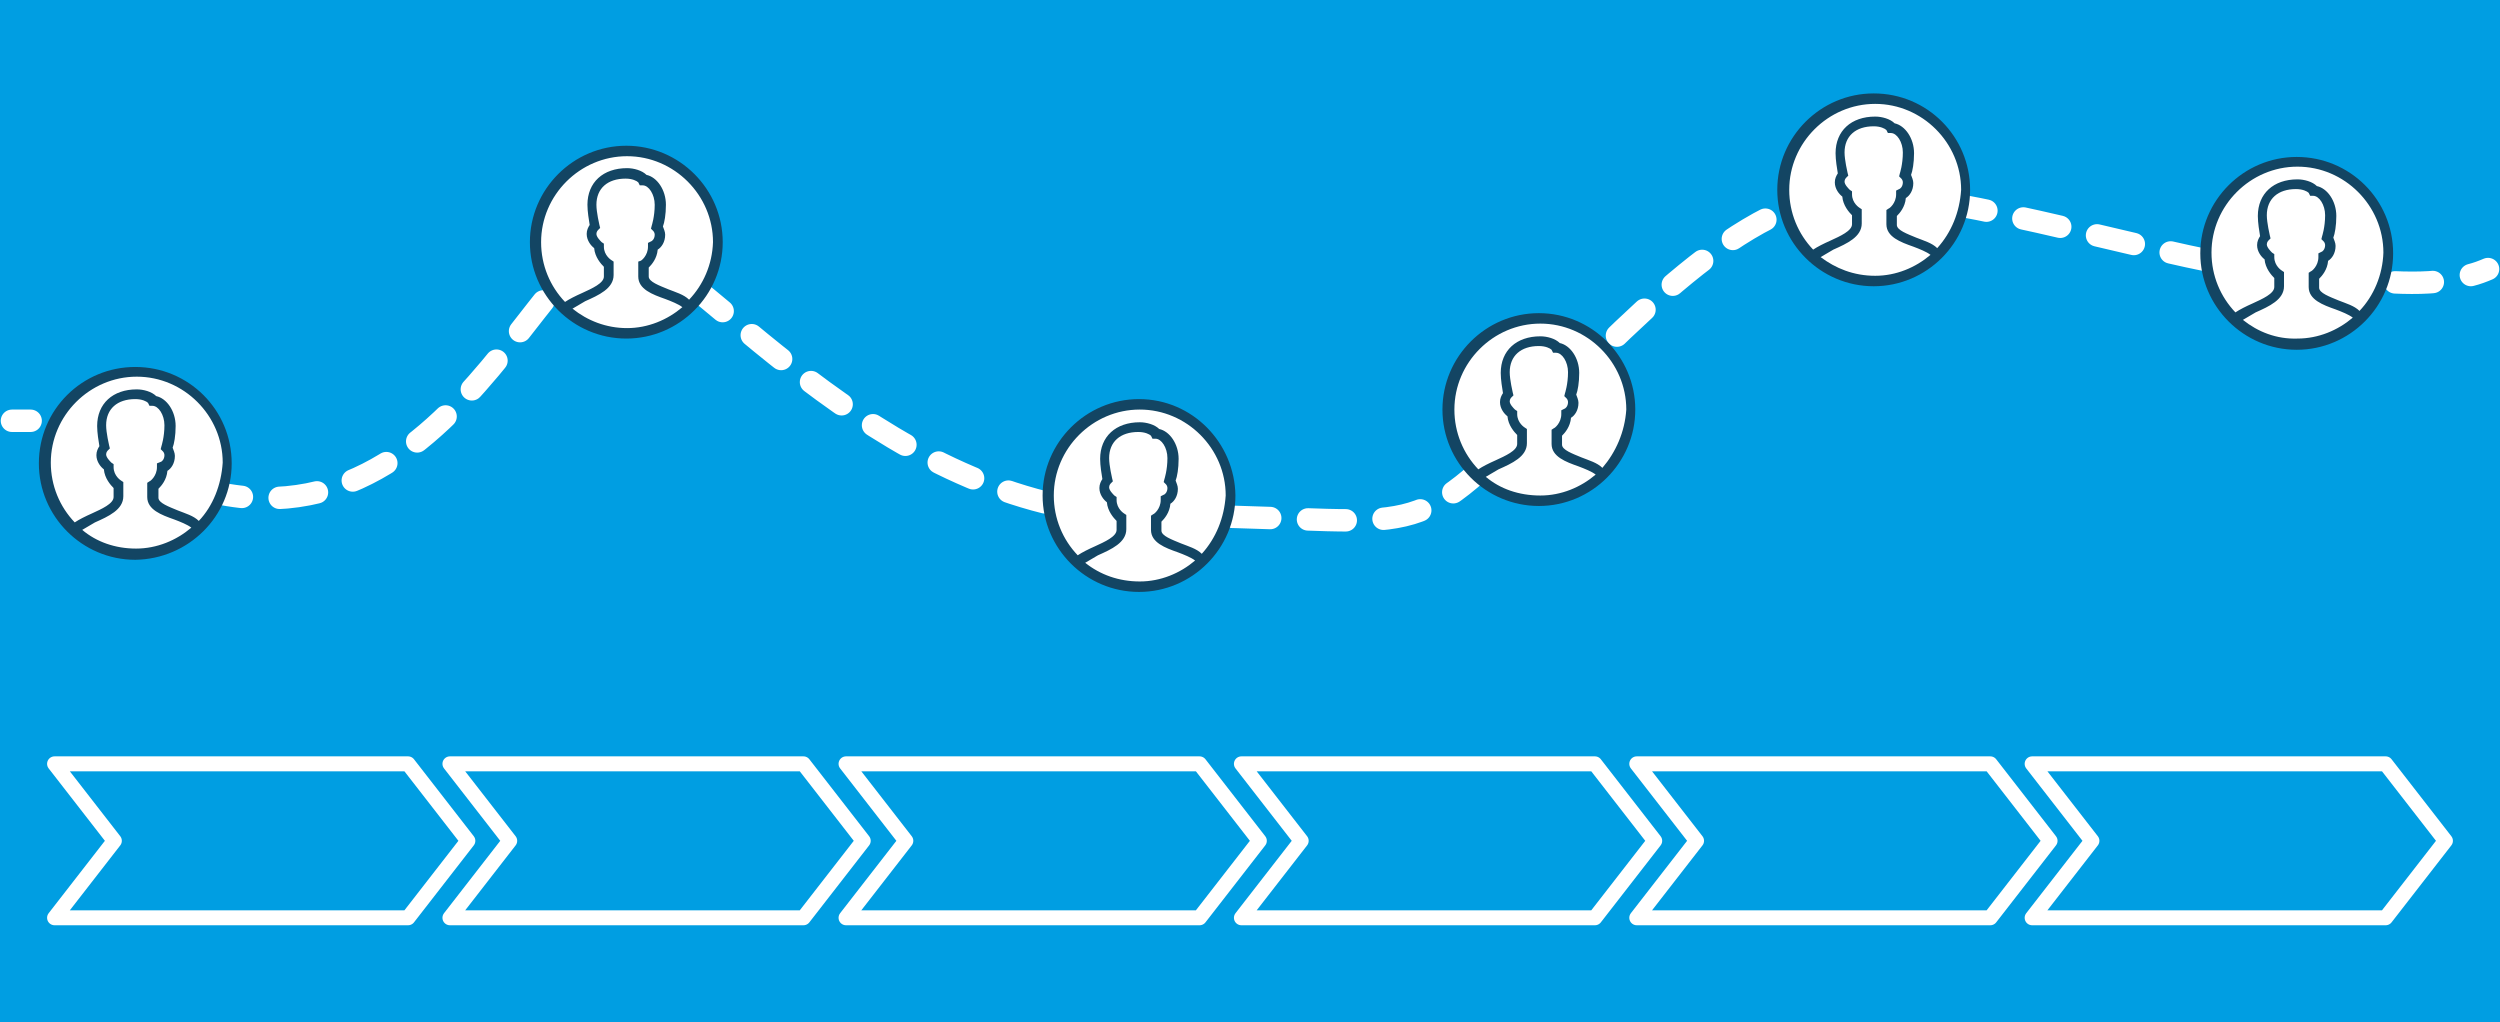 <?xml version="1.0" encoding="utf-8"?>
<!-- Generator: Adobe Illustrator 25.2.0, SVG Export Plug-In . SVG Version: 6.00 Build 0)  -->
<svg version="1.1" id="Ebene_1" xmlns="http://www.w3.org/2000/svg" xmlns:xlink="http://www.w3.org/1999/xlink" x="0px" y="0px"
	 viewBox="0 0 334.5 136.8" style="enable-background:new 0 0 334.5 136.8;" xml:space="preserve">
<style type="text/css">
	.st0{fill:#009EE2;}
	.st1{fill:none;stroke:#FFFFFF;stroke-width:3;stroke-linecap:round;stroke-miterlimit:10;}
	.st2{fill:none;stroke:#FFFFFF;stroke-width:3;stroke-linecap:round;stroke-miterlimit:10;stroke-dasharray:5.056,5.056;}
	.st3{fill:#009EE2;stroke:#FFFFFF;stroke-width:2;stroke-linecap:round;stroke-linejoin:round;stroke-miterlimit:10;}
	.st4{fill:#FFFFFF;stroke:#FFFFFF;stroke-miterlimit:10;}
	.st5{fill:#134563;}
</style>
<rect class="st0" width="334.5" height="136.8"/>
<g>
	<g>
		<path class="st1" d="M1.6,56.3c1,0,1.8,0,2.5,0"/>
		<path class="st2" d="M9,57.3c1.9,0.8,4.2,2.2,9.1,4.7c40.8,20.6,54.4-33.9,65.7-29.6C95.1,36.7,119.3,69,153.9,69
			s33.8,4.5,49-10.7c15.2-15.2,30.3-31.8,44.8-32.3c14.5-0.5,43.9,9.3,57.9,10.5c10.8,1,17.1,1.9,22.6,0.9"/>
		<path class="st1" d="M330.6,36.8c0.8-0.2,1.6-0.5,2.3-0.8"/>
	</g>
</g>
<polygon class="st3" points="54.6,122.8 7.3,122.8 15.3,112.5 7.3,102.2 54.6,102.2 62.6,112.5 "/>
<polygon class="st3" points="107.5,122.8 60.2,122.8 68.2,112.5 60.2,102.2 107.5,102.2 115.5,112.5 "/>
<polygon class="st3" points="160.5,122.8 113.2,122.8 121.2,112.5 113.2,102.2 160.5,102.2 168.5,112.5 "/>
<polygon class="st3" points="213.4,122.8 166.1,122.8 174.1,112.5 166.1,102.2 213.4,102.2 221.4,112.5 "/>
<polygon class="st3" points="266.3,122.8 219,122.8 227,112.5 219,102.2 266.3,102.2 274.3,112.5 "/>
<polygon class="st3" points="319.2,122.8 271.9,122.8 279.9,112.5 271.9,102.2 319.2,102.2 327.2,112.5 "/>
<g>
	<circle class="st4" cx="18.1" cy="62" r="11.5"/>
	<path class="st5" d="M18.1,49.1C11,49.1,5.2,54.8,5.2,62c0,7.1,5.8,12.9,12.9,12.9C25.2,74.8,31,69.1,31,62
		C31,54.8,25.2,49.1,18.1,49.1z M11,70.9c0.5-0.3,1.2-0.7,1.7-1c1.8-0.8,3.8-1.7,3.8-3.5v-1.9l-0.3-0.2c0,0-1-0.6-1-1.8v-0.4
		l-0.3-0.2c-0.2-0.2-0.7-0.7-0.7-1.1c0-0.3,0.2-0.5,0.2-0.5l0.3-0.3l-0.1-0.4c0,0-0.4-1.7-0.4-2.7c0-2.2,1.5-3.5,3.9-3.5
		c0.9,0,1.5,0.3,1.7,0.5l0.2,0.4h0.4c0.8,0,1.6,1.2,1.6,2.6c0,1.6-0.4,2.8-0.4,2.8l-0.1,0.4l0.3,0.3c0.1,0.1,0.2,0.3,0.2,0.5
		c0,0.6-0.4,0.9-0.5,0.9L21,62v0.5c0,1.2-0.9,1.9-1,1.9l-0.3,0.2v1.9c0,1.7,1.9,2.4,3.6,3c0.8,0.3,1.8,0.7,2.3,1.1
		c-2,1.7-4.6,2.8-7.4,2.8C15.4,73.4,12.9,72.5,11,70.9z M26.6,69.7c-0.7-0.7-1.8-1-2.8-1.4c-1.2-0.5-2.6-1-2.6-1.7v-1.2
		c0.4-0.4,1.1-1.2,1.2-2.4c0.5-0.3,1-1,1-2c0-0.4-0.2-0.8-0.3-1.1c0.2-0.5,0.4-1.6,0.4-2.9c0-2-1.2-3.7-2.6-4
		c-0.6-0.6-1.7-0.9-2.6-0.9c-3.2,0-5.3,1.9-5.3,4.9c0,0.9,0.2,2.1,0.3,2.7c-0.2,0.3-0.4,0.7-0.4,1.2c0,0.9,0.6,1.6,1,1.9
		c0.1,1.2,0.9,2.1,1.3,2.5v1.2c0,0.9-1.6,1.6-2.9,2.2c-0.9,0.4-1.7,0.8-2.3,1.2c-2-2.1-3.2-4.9-3.2-8c0-6.3,5.2-11.5,11.5-11.5
		c6.3,0,11.5,5.2,11.5,11.5C29.6,64.9,28.5,67.7,26.6,69.7z"/>
</g>
<g>
	<circle class="st4" cx="83.8" cy="32.4" r="11.5"/>
	<path class="st5" d="M83.8,19.5c-7.1,0-12.9,5.8-12.9,12.9s5.8,12.9,12.9,12.9c7.1,0,12.9-5.8,12.9-12.9
		C96.7,25.3,90.9,19.5,83.8,19.5z M76.6,41.3c0.5-0.3,1.2-0.7,1.7-1c1.8-0.8,3.8-1.7,3.8-3.5V35l-0.3-0.2c0,0-1-0.6-1-1.8v-0.4
		l-0.3-0.2c-0.2-0.2-0.7-0.7-0.7-1.1c0-0.3,0.2-0.5,0.2-0.5l0.3-0.3l-0.1-0.4c0,0-0.4-1.7-0.4-2.7c0-2.2,1.5-3.5,3.9-3.5
		c0.9,0,1.5,0.3,1.7,0.5l0.2,0.4H86c0.8,0,1.6,1.2,1.6,2.6c0,1.6-0.4,2.8-0.4,2.8l-0.1,0.4l0.3,0.3c0.1,0.1,0.2,0.3,0.2,0.5
		c0,0.6-0.4,0.9-0.5,0.9l-0.4,0.2v0.5c0,1.2-0.9,1.9-1,1.9L85.4,35V37c0,1.7,1.9,2.4,3.6,3c0.8,0.3,1.8,0.7,2.3,1.1
		c-2,1.7-4.6,2.8-7.4,2.8C81.1,43.9,78.6,42.9,76.6,41.3z M92.2,40.1c-0.7-0.7-1.8-1-2.8-1.4c-1.2-0.5-2.6-1-2.6-1.7v-1.2
		c0.4-0.4,1.1-1.2,1.2-2.4c0.5-0.3,1-1,1-2c0-0.4-0.2-0.8-0.3-1.1c0.2-0.5,0.4-1.6,0.4-2.9c0-2-1.2-3.7-2.6-4
		c-0.6-0.6-1.7-0.9-2.6-0.9c-3.2,0-5.3,1.9-5.3,4.9c0,0.9,0.2,2.1,0.3,2.7c-0.2,0.3-0.4,0.7-0.4,1.2c0,0.9,0.6,1.6,1,1.9
		c0.1,1.2,0.9,2.1,1.3,2.5V37c0,0.9-1.6,1.6-2.9,2.2c-0.9,0.4-1.7,0.8-2.3,1.2c-2-2.1-3.2-4.9-3.2-8c0-6.3,5.2-11.5,11.5-11.5
		c6.3,0,11.5,5.2,11.5,11.5C95.3,35.4,94.1,38.1,92.2,40.1z"/>
</g>
<g>
	<circle class="st4" cx="152.4" cy="66.3" r="11.5"/>
	<path class="st5" d="M152.4,53.4c-7.1,0-12.9,5.8-12.9,12.9s5.8,12.9,12.9,12.9c7.1,0,12.9-5.8,12.9-12.9
		C165.2,59.2,159.5,53.4,152.4,53.4z M145.2,75.3c0.5-0.3,1.2-0.7,1.7-1c1.8-0.8,3.8-1.7,3.8-3.5v-1.9l-0.3-0.2c0,0-1-0.6-1-1.8
		v-0.4l-0.3-0.2c-0.2-0.2-0.7-0.7-0.7-1.1c0-0.3,0.2-0.5,0.2-0.5l0.3-0.3l-0.1-0.4c0,0-0.4-1.7-0.4-2.7c0-2.2,1.5-3.5,3.9-3.5
		c0.9,0,1.5,0.3,1.7,0.5l0.2,0.4h0.4c0.8,0,1.6,1.2,1.6,2.6c0,1.6-0.4,2.8-0.4,2.8l-0.1,0.4l0.3,0.3c0.1,0.1,0.2,0.3,0.2,0.5
		c0,0.6-0.4,0.9-0.5,0.9l-0.4,0.2v0.5c0,1.2-0.9,1.9-1,1.9l-0.3,0.2v1.9c0,1.7,1.9,2.4,3.6,3c0.8,0.3,1.8,0.7,2.3,1.1
		c-2,1.7-4.6,2.8-7.4,2.8C149.7,77.8,147.2,76.9,145.2,75.3z M160.8,74.1c-0.7-0.7-1.8-1-2.8-1.4c-1.2-0.5-2.6-1-2.6-1.7v-1.2
		c0.4-0.4,1.1-1.2,1.2-2.4c0.5-0.3,1-1,1-2c0-0.4-0.2-0.8-0.3-1.1c0.2-0.5,0.4-1.6,0.4-2.9c0-2-1.2-3.7-2.6-4
		c-0.6-0.6-1.7-0.9-2.6-0.9c-3.2,0-5.3,1.9-5.3,4.9c0,0.9,0.2,2.1,0.3,2.7c-0.2,0.3-0.4,0.7-0.4,1.2c0,0.9,0.6,1.6,1,1.9
		c0.1,1.2,0.9,2.1,1.3,2.5v1.2c0,0.9-1.6,1.6-2.9,2.2c-0.9,0.4-1.7,0.8-2.3,1.2c-2-2.1-3.2-4.9-3.2-8c0-6.3,5.2-11.5,11.5-11.5
		c6.3,0,11.5,5.2,11.5,11.5C163.8,69.3,162.7,72,160.8,74.1z"/>
</g>
<g>
	<circle class="st4" cx="205.9" cy="54.8" r="11.5"/>
	<path class="st5" d="M205.9,41.9c-7.1,0-12.9,5.8-12.9,12.9s5.8,12.9,12.9,12.9c7.1,0,12.9-5.8,12.9-12.9
		C218.8,47.7,213,41.9,205.9,41.9z M198.8,63.8c0.5-0.3,1.2-0.7,1.7-1c1.8-0.8,3.8-1.7,3.8-3.5v-1.9l-0.3-0.2c0,0-1-0.6-1-1.8V55
		l-0.3-0.2c-0.2-0.2-0.7-0.7-0.7-1.1c0-0.3,0.2-0.5,0.2-0.5l0.3-0.3l-0.1-0.4c0,0-0.4-1.7-0.4-2.7c0-2.2,1.5-3.5,3.9-3.5
		c0.9,0,1.5,0.3,1.7,0.5l0.2,0.4h0.4c0.8,0,1.6,1.2,1.6,2.6c0,1.6-0.4,2.8-0.4,2.8l-0.1,0.4l0.3,0.3c0.1,0.1,0.2,0.3,0.2,0.5
		c0,0.6-0.4,0.9-0.5,0.9l-0.4,0.2v0.5c0,1.2-0.9,1.9-1,1.9l-0.3,0.2v1.9c0,1.7,1.9,2.4,3.6,3c0.8,0.3,1.8,0.7,2.3,1.1
		c-2,1.7-4.6,2.8-7.4,2.8C203.2,66.3,200.7,65.4,198.8,63.8z M214.4,62.6c-0.7-0.7-1.8-1-2.8-1.4c-1.2-0.5-2.6-1-2.6-1.7v-1.2
		c0.4-0.4,1.1-1.2,1.2-2.4c0.5-0.3,1-1,1-2c0-0.4-0.2-0.8-0.3-1.1c0.2-0.5,0.4-1.6,0.4-2.9c0-2-1.2-3.7-2.6-4
		c-0.6-0.6-1.7-0.9-2.6-0.9c-3.2,0-5.3,1.9-5.3,4.9c0,0.9,0.2,2.1,0.3,2.7c-0.2,0.3-0.4,0.7-0.4,1.2c0,0.9,0.6,1.6,1,1.9
		c0.1,1.2,0.9,2.1,1.3,2.5v1.2c0,0.9-1.6,1.6-2.9,2.2c-0.9,0.4-1.7,0.8-2.3,1.2c-2-2.1-3.2-4.9-3.2-8c0-6.3,5.2-11.5,11.5-11.5
		c6.3,0,11.5,5.2,11.5,11.5C217.4,57.8,216.2,60.5,214.4,62.6z"/>
</g>
<g>
	<circle class="st4" cx="250.7" cy="25.4" r="11.5"/>
	<path class="st5" d="M250.7,12.5c-7.1,0-12.9,5.8-12.9,12.9s5.8,12.9,12.9,12.9c7.1,0,12.9-5.8,12.9-12.9
		C263.6,18.3,257.9,12.5,250.7,12.5z M243.6,34.4c0.5-0.3,1.2-0.7,1.7-1c1.8-0.8,3.8-1.7,3.8-3.5V28l-0.3-0.2c0,0-1-0.6-1-1.8v-0.4
		l-0.3-0.2c-0.2-0.2-0.7-0.7-0.7-1.1c0-0.3,0.2-0.5,0.2-0.5l0.3-0.3l-0.1-0.4c0,0-0.4-1.7-0.4-2.7c0-2.2,1.5-3.5,3.9-3.5
		c0.9,0,1.5,0.3,1.7,0.5l0.2,0.4h0.4c0.8,0,1.6,1.2,1.6,2.6c0,1.6-0.4,2.8-0.4,2.8l-0.1,0.4l0.3,0.3c0.1,0.1,0.2,0.3,0.2,0.5
		c0,0.6-0.4,0.9-0.5,0.9l-0.4,0.2v0.5c0,1.2-0.9,1.9-1,1.9l-0.3,0.2V30c0,1.7,1.9,2.4,3.6,3c0.8,0.3,1.8,0.7,2.3,1.1
		c-2,1.7-4.6,2.8-7.4,2.8C248,36.9,245.6,35.9,243.6,34.4z M259.2,33.2c-0.7-0.7-1.8-1-2.8-1.4c-1.2-0.5-2.6-1-2.6-1.7v-1.2
		c0.4-0.4,1.1-1.2,1.2-2.4c0.5-0.3,1-1,1-2c0-0.4-0.2-0.8-0.3-1.1c0.2-0.5,0.4-1.6,0.4-2.9c0-2-1.2-3.7-2.6-4
		c-0.6-0.6-1.7-0.9-2.6-0.9c-3.2,0-5.3,1.9-5.3,4.9c0,0.9,0.2,2.1,0.3,2.7c-0.2,0.3-0.4,0.7-0.4,1.2c0,0.9,0.6,1.6,1,1.9
		c0.1,1.2,0.9,2.1,1.3,2.5V30c0,0.9-1.6,1.6-2.9,2.2c-0.9,0.4-1.7,0.8-2.3,1.2c-2-2.1-3.2-4.9-3.2-8c0-6.3,5.2-11.5,11.5-11.5
		c6.3,0,11.5,5.2,11.5,11.5C262.2,28.4,261.1,31.1,259.2,33.2z"/>
</g>
<g>
	<circle class="st4" cx="307.3" cy="33.9" r="11.5"/>
	<path class="st5" d="M307.3,21c-7.1,0-12.9,5.8-12.9,12.9s5.8,12.9,12.9,12.9c7.1,0,12.9-5.8,12.9-12.9
		C320.2,26.7,314.4,21,307.3,21z M300.1,42.8c0.5-0.3,1.2-0.7,1.7-1c1.8-0.8,3.8-1.7,3.8-3.5v-1.9l-0.3-0.2c0,0-1-0.6-1-1.8V34
		l-0.3-0.2c-0.2-0.2-0.7-0.7-0.7-1.1c0-0.3,0.2-0.5,0.2-0.5l0.3-0.3l-0.1-0.4c0,0-0.4-1.7-0.4-2.7c0-2.2,1.5-3.5,3.9-3.5
		c0.9,0,1.5,0.3,1.7,0.5l0.2,0.4h0.4c0.8,0,1.6,1.2,1.6,2.6c0,1.6-0.4,2.8-0.4,2.8l-0.1,0.4l0.3,0.3c0.1,0.1,0.2,0.3,0.2,0.5
		c0,0.6-0.4,0.9-0.5,0.9l-0.4,0.2v0.5c0,1.2-0.9,1.9-1,1.9l-0.3,0.2v1.9c0,1.7,1.9,2.4,3.6,3c0.8,0.3,1.8,0.7,2.3,1.1
		c-2,1.7-4.6,2.8-7.4,2.8C304.6,45.4,302.1,44.4,300.1,42.8z M315.7,41.6c-0.7-0.7-1.8-1-2.8-1.4c-1.2-0.5-2.6-1-2.6-1.7v-1.2
		c0.4-0.4,1.1-1.2,1.2-2.4c0.5-0.3,1-1,1-2c0-0.4-0.2-0.8-0.3-1.1c0.2-0.5,0.4-1.6,0.4-2.9c0-2-1.2-3.7-2.6-4
		c-0.6-0.6-1.7-0.9-2.6-0.9c-3.2,0-5.3,1.9-5.3,4.9c0,0.9,0.2,2.1,0.3,2.7c-0.2,0.3-0.4,0.7-0.4,1.2c0,0.9,0.6,1.6,1,1.9
		c0.1,1.2,0.9,2.1,1.3,2.5v1.2c0,0.9-1.6,1.6-2.9,2.2c-0.9,0.4-1.7,0.8-2.3,1.2c-2-2.1-3.2-4.9-3.2-8c0-6.3,5.2-11.5,11.5-11.5
		c6.3,0,11.5,5.2,11.5,11.5C318.8,36.8,317.6,39.6,315.7,41.6z"/>
</g>
</svg>

